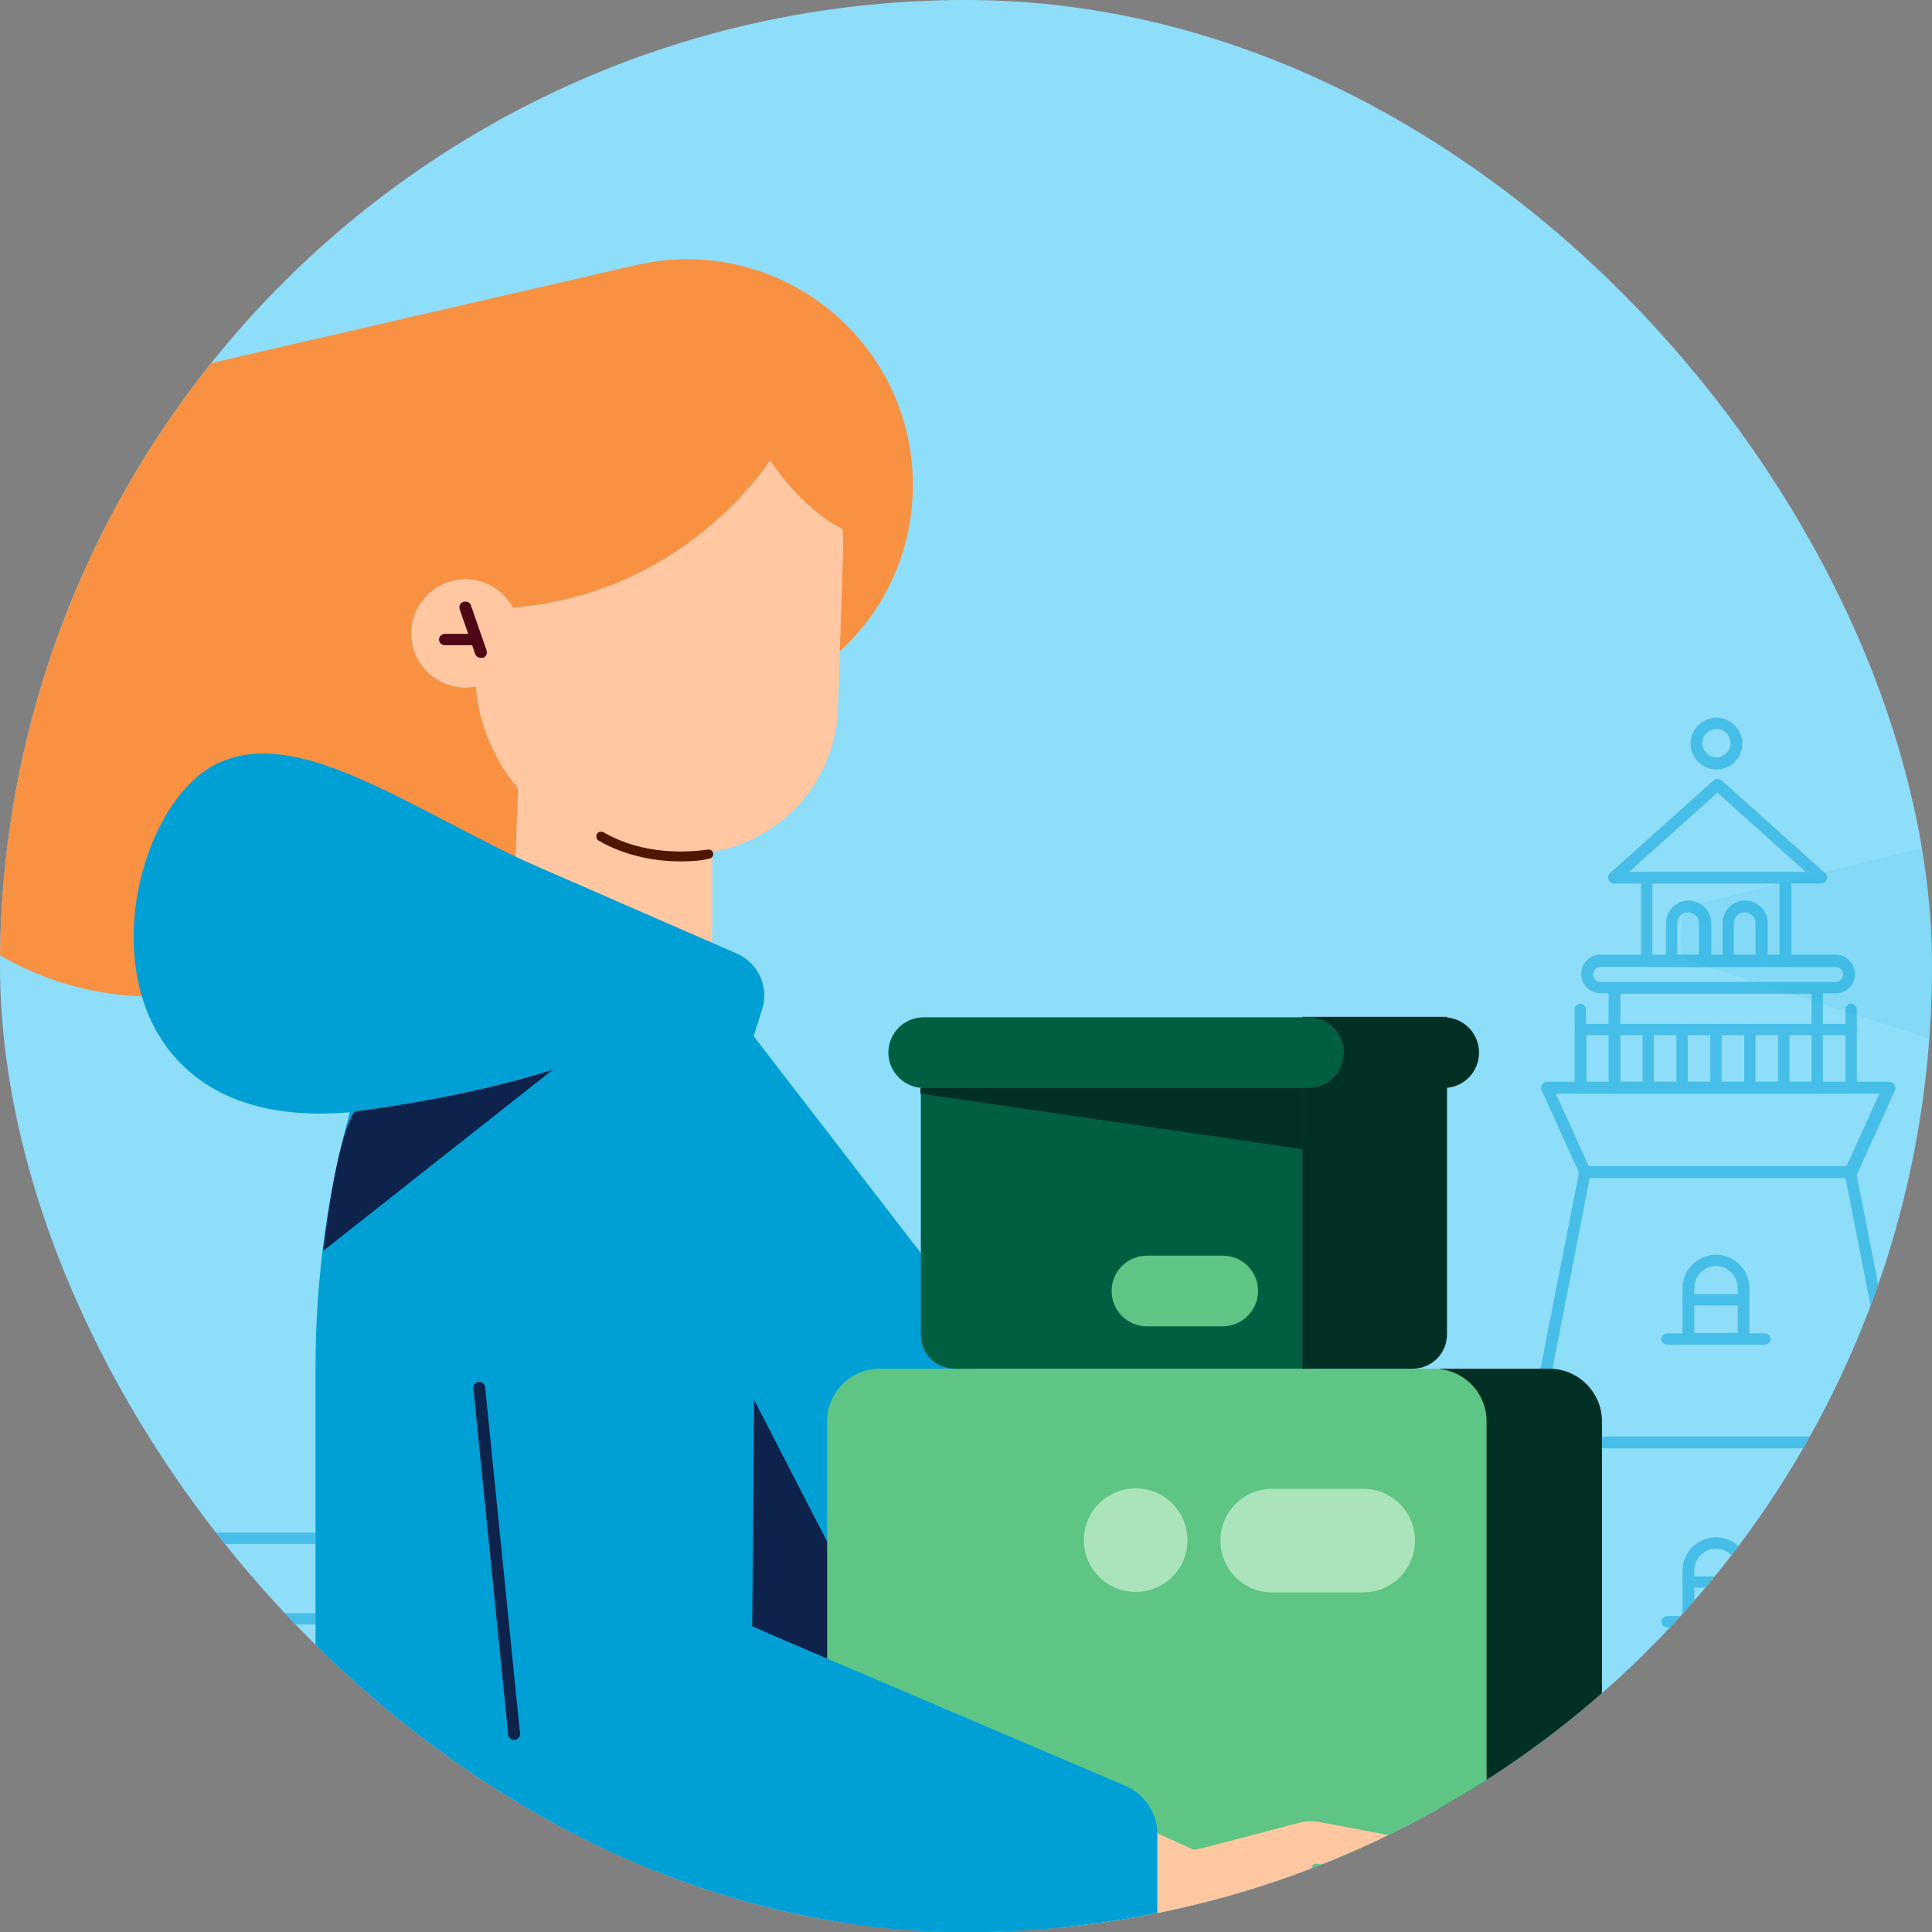 <svg width="120" height="120" viewBox="0 0 120 120" fill="none" xmlns="http://www.w3.org/2000/svg">
<rect x="0" y="0" width="120" height="120" fill="#808080" stroke="none"/>
<g clip-path="url(#clip0)">
<rect width="120" height="120" rx="60" fill="#8EDDF9"/>
<g opacity="0.2">
<path opacity="0.4" d="M105.09 56.253L197.455 33.081V89.606L104.475 59.53C104.475 59.53 104.066 56.779 105.09 56.253Z" fill="#00A0D6"/>
</g>
<g opacity="0.5">
<path d="M125.804 128.665H87.565C87.448 128.665 87.36 128.606 87.272 128.519C87.185 128.431 87.185 128.314 87.185 128.226L98.098 72.725C98.127 72.549 98.273 72.432 98.449 72.432H114.921C115.096 72.432 115.242 72.549 115.272 72.725L126.155 128.226C126.185 128.343 126.155 128.431 126.068 128.519C125.98 128.606 125.921 128.665 125.804 128.665ZM88.033 127.933H125.365L114.628 73.164H98.741L88.033 127.933Z" fill="#00A0D6"/>
<path d="M114.921 73.164H98.449C98.303 73.164 98.186 73.076 98.127 72.959L95.757 67.722C95.699 67.605 95.728 67.488 95.787 67.371C95.845 67.254 95.962 67.195 96.109 67.195H117.349C117.466 67.195 117.583 67.254 117.671 67.371C117.73 67.488 117.759 67.605 117.7 67.722L115.331 72.959C115.214 73.076 115.067 73.164 114.921 73.164ZM98.683 72.432H114.687L116.735 67.927H96.635L98.683 72.432Z" fill="#00A0D6"/>
<path d="M102.369 67.927C102.164 67.927 102.018 67.751 102.018 67.575V63.947C102.018 63.743 102.193 63.596 102.369 63.596C102.544 63.596 102.72 63.772 102.72 63.947V67.575C102.749 67.751 102.573 67.927 102.369 67.927Z" fill="#00A0D6"/>
<path d="M104.476 67.927C104.271 67.927 104.125 67.751 104.125 67.575V63.947C104.125 63.743 104.301 63.596 104.476 63.596C104.652 63.596 104.827 63.772 104.827 63.947V67.575C104.856 67.751 104.681 67.927 104.476 67.927Z" fill="#00A0D6"/>
<path d="M108.689 67.927C108.484 67.927 108.338 67.751 108.338 67.575V63.947C108.338 63.743 108.513 63.596 108.689 63.596C108.865 63.596 109.04 63.772 109.04 63.947V67.575C109.04 67.751 108.894 67.927 108.689 67.927Z" fill="#00A0D6"/>
<path d="M106.583 67.927C106.378 67.927 106.231 67.751 106.231 67.575V63.947C106.231 63.743 106.407 63.596 106.583 63.596C106.758 63.596 106.934 63.772 106.934 63.947V67.575C106.934 67.751 106.787 67.927 106.583 67.927Z" fill="#00A0D6"/>
<path d="M110.795 67.927C110.591 67.927 110.444 67.751 110.444 67.575V63.947C110.444 63.743 110.62 63.596 110.795 63.596C110.971 63.596 111.147 63.772 111.147 63.947V67.575C111.147 67.751 111 67.927 110.795 67.927Z" fill="#00A0D6"/>
<path d="M108.279 83.521H104.856C104.651 83.521 104.505 83.345 104.505 83.17V80.01C104.505 78.869 105.441 77.933 106.582 77.933C107.723 77.933 108.659 78.869 108.659 80.01V83.17C108.659 83.345 108.484 83.521 108.279 83.521ZM105.236 82.789H107.928V79.981C107.928 79.249 107.314 78.635 106.582 78.635C105.851 78.635 105.236 79.249 105.236 79.981V82.789Z" fill="#00A0D6"/>
<path d="M109.625 83.521H103.54C103.335 83.521 103.188 83.345 103.188 83.17C103.188 82.994 103.364 82.819 103.54 82.819H109.625C109.83 82.819 109.976 82.994 109.976 83.17C109.976 83.345 109.83 83.521 109.625 83.521Z" fill="#00A0D6"/>
<path d="M108.279 81.092H104.856C104.651 81.092 104.505 80.917 104.505 80.741C104.505 80.566 104.68 80.39 104.856 80.39H108.279C108.484 80.39 108.63 80.566 108.63 80.741C108.63 80.917 108.484 81.092 108.279 81.092Z" fill="#00A0D6"/>
<path d="M110.913 60.056H102.282C102.077 60.056 101.931 59.881 101.931 59.705V54.527C101.931 54.322 102.106 54.176 102.282 54.176H110.913C111.117 54.176 111.264 54.351 111.264 54.527V59.705C111.264 59.881 111.088 60.056 110.913 60.056ZM102.633 59.325H110.532V54.878H102.633V59.325Z" fill="#00A0D6"/>
<path d="M113.107 54.878H100.263C100.117 54.878 99.971 54.79 99.912 54.644C99.854 54.497 99.883 54.351 100 54.234L106.436 48.47C106.583 48.353 106.788 48.353 106.934 48.47L113.37 54.234C113.487 54.322 113.517 54.497 113.458 54.644C113.37 54.79 113.253 54.878 113.107 54.878ZM101.199 54.146H112.142L106.671 49.231L101.199 54.146Z" fill="#00A0D6"/>
<path d="M105.91 60.056H103.833C103.628 60.056 103.481 59.881 103.481 59.705V57.335C103.481 56.545 104.125 55.931 104.886 55.931C105.646 55.931 106.29 56.575 106.29 57.335V59.705C106.29 59.881 106.115 60.056 105.91 60.056ZM104.184 59.325H105.529V57.335C105.529 56.955 105.237 56.663 104.857 56.663C104.476 56.663 104.184 56.955 104.184 57.335V59.325V59.325Z" fill="#00A0D6"/>
<path d="M109.421 60.056H107.343C107.138 60.056 106.992 59.881 106.992 59.705V57.335C106.992 56.545 107.636 55.931 108.397 55.931C109.157 55.931 109.801 56.575 109.801 57.335V59.705C109.801 59.881 109.625 60.056 109.421 60.056ZM107.694 59.325H109.04V57.335C109.04 56.955 108.748 56.663 108.367 56.663C107.987 56.663 107.694 56.955 107.694 57.335V59.325V59.325Z" fill="#00A0D6"/>
<path d="M117.934 89.957H95.171C94.967 89.957 94.82 89.782 94.82 89.577C94.82 89.372 94.996 89.226 95.171 89.226H117.934C118.138 89.226 118.285 89.401 118.285 89.577C118.285 89.753 118.138 89.957 117.934 89.957Z" fill="#00A0D6"/>
<path d="M121.825 108.331H91.836C91.632 108.331 91.485 108.155 91.485 107.98C91.485 107.804 91.661 107.629 91.836 107.629H121.854C122.059 107.629 122.206 107.804 122.206 107.98C122.206 108.155 122.03 108.331 121.825 108.331Z" fill="#00A0D6"/>
<path d="M111.731 128.665H101.637C101.432 128.665 101.286 128.489 101.286 128.314V120.327C101.286 117.342 103.714 114.914 106.699 114.914C109.683 114.914 112.111 117.342 112.111 120.327V128.285C112.111 128.489 111.936 128.665 111.731 128.665ZM102.018 127.933H111.38V120.327C111.38 117.752 109.273 115.645 106.699 115.645C104.124 115.645 102.018 117.752 102.018 120.327V127.933Z" fill="#00A0D6"/>
<path d="M114.014 61.695H99.414C98.771 61.695 98.215 61.168 98.215 60.495C98.215 59.822 98.742 59.296 99.414 59.296H114.014C114.657 59.296 115.213 59.822 115.213 60.495C115.213 61.168 114.687 61.695 114.014 61.695ZM99.414 60.056C99.151 60.056 98.946 60.261 98.946 60.525C98.946 60.788 99.151 60.993 99.414 60.993H114.014C114.277 60.993 114.482 60.788 114.482 60.525C114.482 60.261 114.277 60.056 114.014 60.056H99.414Z" fill="#00A0D6"/>
<path d="M89.379 128.665H47.453C45.113 128.665 42.831 127.846 41.046 126.353L32.942 119.624C30.806 117.869 28.114 116.874 25.335 116.874H8.219C4.591 116.874 1.081 115.353 -1.436 112.749L-6.731 107.19C-8.779 105.025 -11.676 103.796 -14.66 103.796H-53.104C-53.309 103.796 -53.455 103.62 -53.455 103.445C-53.455 103.269 -53.279 103.094 -53.104 103.094H-14.689C-11.5 103.094 -8.428 104.41 -6.234 106.722L-0.938 112.281C1.432 114.768 4.738 116.201 8.161 116.201H25.276C28.202 116.201 31.069 117.225 33.352 119.098L41.456 125.827C43.123 127.202 45.23 127.963 47.424 127.963H89.35C89.555 127.963 89.701 128.138 89.701 128.314C89.701 128.489 89.584 128.665 89.379 128.665Z" fill="#00A0D6"/>
<path d="M108.279 101.075H104.856C104.651 101.075 104.505 100.9 104.505 100.724V97.564C104.505 96.423 105.441 95.487 106.582 95.487C107.723 95.487 108.659 96.423 108.659 97.564V100.724C108.659 100.9 108.484 101.075 108.279 101.075ZM105.236 100.344H107.928V97.535C107.928 96.803 107.314 96.189 106.582 96.189C105.851 96.189 105.236 96.803 105.236 97.535V100.344Z" fill="#00A0D6"/>
<path d="M109.625 101.075H103.54C103.335 101.075 103.188 100.899 103.188 100.724C103.188 100.548 103.364 100.373 103.54 100.373H109.625C109.83 100.373 109.976 100.548 109.976 100.724C109.976 100.899 109.83 101.075 109.625 101.075Z" fill="#00A0D6"/>
<path d="M108.279 98.618H104.856C104.651 98.618 104.505 98.442 104.505 98.266C104.505 98.091 104.68 97.915 104.856 97.915H108.279C108.484 97.915 108.63 98.091 108.63 98.266C108.63 98.442 108.484 98.618 108.279 98.618Z" fill="#00A0D6"/>
<path d="M112.873 67.927H100.263C100.058 67.927 99.912 67.751 99.912 67.575V61.373C99.912 61.168 100.088 61.022 100.263 61.022H112.873C113.078 61.022 113.224 61.197 113.224 61.373V67.575C113.253 67.751 113.078 67.927 112.873 67.927ZM100.644 67.195H112.522V61.724H100.644V67.195Z" fill="#00A0D6"/>
<path d="M114.979 67.927H98.156C97.951 67.927 97.805 67.751 97.805 67.575V63.947C97.805 63.743 97.98 63.596 98.156 63.596H114.979C115.184 63.596 115.33 63.772 115.33 63.947V67.575C115.359 67.751 115.184 67.927 114.979 67.927ZM98.536 67.195H114.628V64.299H98.536V67.195Z" fill="#00A0D6"/>
<path d="M98.156 64.269C97.951 64.269 97.805 64.094 97.805 63.918V62.689C97.805 62.484 97.98 62.338 98.156 62.338C98.331 62.338 98.507 62.514 98.507 62.689V63.918C98.536 64.123 98.361 64.269 98.156 64.269Z" fill="#00A0D6"/>
<path d="M114.979 64.269C114.774 64.269 114.628 64.094 114.628 63.918V62.689C114.628 62.484 114.803 62.338 114.979 62.338C115.155 62.338 115.33 62.514 115.33 62.689V63.918C115.359 64.123 115.184 64.269 114.979 64.269Z" fill="#00A0D6"/>
<path d="M106.611 47.797C105.733 47.797 105.002 47.066 105.002 46.188C105.002 45.31 105.733 44.579 106.611 44.579C107.489 44.579 108.22 45.31 108.22 46.188C108.22 47.066 107.518 47.797 106.611 47.797ZM106.611 45.281C106.114 45.281 105.733 45.691 105.733 46.159C105.733 46.627 106.143 47.037 106.611 47.037C107.079 47.037 107.489 46.627 107.489 46.159C107.489 45.691 107.108 45.281 106.611 45.281Z" fill="#00A0D6"/>
<path d="M25.335 116.874H6.639C6.434 116.874 6.288 116.698 6.288 116.523V100.548C6.288 100.344 6.464 100.197 6.639 100.197H25.335C25.539 100.197 25.686 100.373 25.686 100.548V116.523C25.686 116.728 25.539 116.874 25.335 116.874ZM6.99 116.143H24.954V100.899H6.99V116.143Z" fill="#00A0D6"/>
<path d="M-2.986 110.964C-3.191 110.964 -3.337 110.789 -3.337 110.613V100.578C-3.337 100.49 -3.308 100.402 -3.249 100.314L1.549 95.311C1.695 95.165 1.929 95.165 2.076 95.311L6.874 100.314C7.02 100.461 7.02 100.695 6.874 100.841C6.728 100.987 6.494 100.987 6.347 100.841L1.812 96.101L-2.635 100.724V110.613C-2.605 110.789 -2.781 110.964 -2.986 110.964Z" fill="#00A0D6"/>
<path d="M25.335 100.9C25.247 100.9 25.13 100.87 25.072 100.783L20.771 95.897H1.841C1.637 95.897 1.49 95.721 1.49 95.546C1.49 95.37 1.666 95.195 1.841 95.195H20.917C21.034 95.195 21.122 95.253 21.18 95.311L25.598 100.314C25.745 100.461 25.715 100.695 25.569 100.841C25.511 100.87 25.423 100.9 25.335 100.9Z" fill="#00A0D6"/>
<path d="M13.076 109.764H9.917C9.712 109.764 9.565 109.589 9.565 109.413V106.254C9.565 106.049 9.741 105.902 9.917 105.902H13.076C13.281 105.902 13.427 106.078 13.427 106.254V109.413C13.457 109.589 13.281 109.764 13.076 109.764ZM10.268 109.033H12.696V106.605H10.268V109.033Z" fill="#00A0D6"/>
<path d="M20.595 109.764H17.435C17.23 109.764 17.084 109.589 17.084 109.413V106.254C17.084 106.049 17.259 105.902 17.435 105.902H20.595C20.8 105.902 20.946 106.078 20.946 106.254V109.413C20.975 109.589 20.8 109.764 20.595 109.764ZM17.786 109.033H20.215V106.605H17.786V109.033Z" fill="#00A0D6"/>
<path d="M3.597 116.113C3.392 116.113 3.246 115.938 3.246 115.762V107.453H0.115V112.983C0.115 113.188 -0.06 113.334 -0.236 113.334C-0.411 113.334 -0.587 113.158 -0.587 112.983V107.073C-0.587 106.868 -0.411 106.722 -0.236 106.722H3.597C3.802 106.722 3.948 106.897 3.948 107.073V115.762C3.977 115.938 3.802 116.113 3.597 116.113Z" fill="#00A0D6"/>
<path d="M8.747 95.897H6.611C6.406 95.897 6.26 95.721 6.26 95.545V91.128C6.26 90.923 6.435 90.776 6.611 90.776H8.747C8.951 90.776 9.098 90.952 9.098 91.128V95.545C9.127 95.721 8.951 95.897 8.747 95.897ZM6.991 95.165H8.396V91.479H6.991V95.165Z" fill="#00A0D6"/>
</g>
<path d="M110.182 22.695C110.182 18.423 113.634 15 117.876 15C122.148 15 125.6 18.452 125.6 22.695H110.182Z" fill="white"/>
<path d="M29.079 116.757L25.89 123.808C21.824 132.849 20.917 143.001 23.316 152.597H57.752L60.765 125.651L29.079 116.757Z" fill="#005D92"/>
<path d="M39.876 59.091L27.968 53.883L30.542 46.042L41.865 52.8L39.876 59.091ZM28.846 53.473L39.407 58.096L40.987 53.151L30.952 47.154L28.846 53.473Z" fill="black"/>
<path d="M5.264 24.362L39.525 16.463C48.302 14.444 56.699 21.115 56.699 30.126C56.699 38.113 50.057 44.462 42.099 44.14L39.115 44.023V61.9H9.536C-0.968 61.9 -9.481 53.386 -9.481 42.882C-9.481 34.047 -3.367 26.352 5.264 24.362Z" fill="#F89142"/>
<path d="M37.975 70.501C34.405 70.501 31.538 66.113 31.743 60.846L32.386 43.175H44.236V61.314C44.206 66.405 41.398 70.501 37.975 70.501Z" fill="#FFC8A3"/>
<path d="M42.392 53.035L40.432 52.976C34.2 52.771 29.314 47.563 29.519 41.302L29.782 33.461C29.987 27.23 35.195 22.344 41.456 22.548C47.688 22.753 52.574 27.961 52.369 34.222L52.047 44.023C51.871 49.173 47.541 53.21 42.392 53.035Z" fill="#FFC8A3"/>
<path fill-rule="evenodd" clip-rule="evenodd" d="M47.834 28.576C47.816 28.604 41.73 38.347 28.963 37.791C28.963 37.791 28.231 29.482 30.455 25.416C32.708 21.378 41.105 20.471 43.328 21.173C43.895 21.35 44.449 21.83 44.964 22.469L45.318 22.168C45.318 22.168 50.233 24.918 52.515 28.429C54.797 31.94 55.031 33.637 55.031 33.637C50.829 33.433 47.849 28.6 47.834 28.576Z" fill="#F89142"/>
<path d="M28.905 42.707C30.763 42.707 32.269 41.2 32.269 39.342C32.269 37.484 30.763 35.977 28.905 35.977C27.046 35.977 25.54 37.484 25.54 39.342C25.54 41.2 27.046 42.707 28.905 42.707Z" fill="#FFC8A3"/>
<path d="M29.869 40.864C29.723 40.864 29.577 40.776 29.518 40.63L28.553 37.85C28.494 37.645 28.582 37.44 28.787 37.382C28.992 37.323 29.197 37.411 29.255 37.616L30.221 40.395C30.279 40.6 30.191 40.805 29.987 40.864C29.957 40.834 29.928 40.864 29.869 40.864Z" fill="#500715"/>
<path d="M29.549 40.074H27.618C27.413 40.074 27.267 39.898 27.267 39.722C27.267 39.547 27.442 39.371 27.618 39.371H29.549C29.753 39.371 29.9 39.547 29.9 39.722C29.9 39.898 29.753 40.074 29.549 40.074Z" fill="#500715"/>
<path d="M31.976 53.21L45.786 59.237C47.102 59.822 47.775 61.314 47.337 62.69L46.81 64.357L58.425 79.425C59.859 81.297 60.649 83.579 60.649 85.949L60.766 125.651L23.96 122.082C21.502 121.848 19.601 119.771 19.601 117.284V84.808C19.601 74.129 22.497 63.626 27.997 54.468C28.846 53.122 30.543 52.596 31.976 53.21Z" fill="#00A0D6"/>
<path d="M46.839 86.944L46.722 101.017L56.26 105.23L46.839 86.944Z" fill="#0D234B"/>
<path d="M89.438 121.614H96.225C98.039 121.614 99.502 120.151 99.502 118.337V88.29C99.502 86.476 98.039 85.013 96.225 85.013H89.438V121.614Z" fill="#002F24"/>
<path d="M51.374 113.539V88.29C51.374 86.476 52.837 85.013 54.651 85.013H89.058C90.871 85.013 92.334 86.476 92.334 88.29V121.614H63.048" fill="#5EC584"/>
<path d="M84.669 98.91H79.022C77.237 98.91 75.804 97.476 75.804 95.692C75.804 93.907 77.237 92.473 79.022 92.473H84.669C86.453 92.473 87.887 93.907 87.887 95.692C87.887 97.447 86.453 98.91 84.669 98.91Z" fill="#ABE3BB"/>
<path d="M70.538 98.881C72.315 98.881 73.756 97.44 73.756 95.662C73.756 93.885 72.315 92.444 70.538 92.444C68.76 92.444 67.319 93.885 67.319 95.662C67.319 97.44 68.76 98.881 70.538 98.881Z" fill="#ABE3BB"/>
<path d="M35.546 60.642C39.554 60.642 45.991 63.772 46.225 67.78L43.533 99.671L69.865 110.906C71.094 111.432 71.884 112.632 71.884 113.948V120.326C71.884 122.55 69.777 124.159 67.641 123.574L38.56 115.616C34.932 114.592 32.299 111.461 31.948 107.717L28.086 69.009C27.559 64.533 31.07 60.642 35.546 60.642Z" fill="#00A0D6"/>
<path d="M59.303 85.013H81.538V63.948H57.196V82.877C57.167 84.047 58.103 85.013 59.303 85.013Z" fill="#005E41"/>
<path d="M87.741 85.013H80.894V63.157H89.876V82.877C89.876 84.047 88.94 85.013 87.741 85.013Z" fill="#002F24"/>
<path d="M89.672 67.576H86.103C84.874 67.576 83.908 66.581 83.908 65.381C83.908 64.152 84.903 63.187 86.103 63.187H89.672C90.901 63.187 91.866 64.182 91.866 65.381C91.866 66.581 90.901 67.576 89.672 67.576Z" fill="#002F24"/>
<path d="M57.167 67.927L80.895 71.379V67.575H57.167V67.927Z" fill="#002F24"/>
<path d="M75.95 82.38H71.239C70.01 82.38 69.045 81.385 69.045 80.185C69.045 78.957 70.04 77.991 71.239 77.991H75.95C77.178 77.991 78.144 78.986 78.144 80.185C78.144 81.385 77.149 82.38 75.95 82.38Z" fill="#5EC584"/>
<path d="M57.372 67.576H81.275C82.504 67.576 83.47 66.581 83.47 65.382C83.47 64.153 82.475 63.187 81.275 63.187H57.372C56.143 63.187 55.178 64.182 55.178 65.382C55.178 66.581 56.172 67.576 57.372 67.576Z" fill="#005E41"/>
<path d="M30.397 66.932C30.397 66.932 18.723 72.022 12.111 66.844C5.499 61.665 8.512 49.846 13.457 47.446C19.074 44.696 26.915 51.455 36.394 55.141L30.397 66.932Z" fill="#00A0D6"/>
<path d="M91.135 120.151L85.693 119.068C84.933 118.922 84.201 118.571 83.616 118.044L81.568 116.23C81.509 116.172 81.48 116.113 81.48 116.025C81.48 115.85 81.626 115.733 81.773 115.762L85.401 116.201C86.249 116.318 87.068 115.733 87.244 114.884C87.332 114.504 87.068 114.124 86.688 114.065L82.065 113.188C81.597 113.1 81.129 113.1 80.69 113.217L76.009 114.446C75.892 114.475 74.283 114.914 74.137 114.884L59.566 108.331L66.5 120.765L72.557 122.462C72.557 122.462 77.501 125.622 78.584 125.914L81.392 126.675C82.182 126.88 83.001 126.5 83.323 125.739L83.47 125.359L85.05 125.651C85.81 125.797 86.542 125.359 86.776 124.627L86.922 124.159L87.449 124.247C88.209 124.393 88.97 123.925 89.175 123.194L89.409 122.433L90.667 122.638C91.369 122.755 92.013 122.287 92.13 121.584C92.247 120.941 91.808 120.268 91.135 120.151Z" fill="#FFC8A3"/>
<path d="M50.262 102.801L69.835 110.906C71.094 111.432 71.883 112.632 71.883 113.978V120.326C71.883 122.521 69.806 124.13 67.67 123.545L45.61 117.547L50.262 102.801Z" fill="#00A0D6"/>
<path d="M42.275 53.503C40.871 53.503 38.969 53.239 37.184 52.215C37.038 52.128 37.009 51.952 37.067 51.806C37.155 51.66 37.331 51.63 37.477 51.689C40.052 53.181 42.86 52.918 43.972 52.771C44.118 52.742 44.294 52.859 44.294 53.005C44.323 53.152 44.206 53.327 44.06 53.327C43.65 53.444 43.036 53.503 42.275 53.503Z" fill="#4F1600"/>
<path d="M31.917 108.068C31.742 108.068 31.566 107.921 31.566 107.746L29.401 86.242C29.372 86.037 29.518 85.861 29.723 85.832C29.928 85.803 30.103 85.949 30.133 86.154L32.298 107.658C32.327 107.863 32.181 108.038 31.976 108.068C31.947 108.068 31.917 108.068 31.917 108.068Z" fill="#0D234B"/>
<path d="M60.795 125.681L61.878 116.757L53.773 125.008L58.747 125.476" fill="#00A0D6"/>
<path d="M22.03 69.038C22.03 69.038 28.73 68.248 34.347 66.434L20.069 77.698C20.069 77.698 20.859 70.647 22.03 69.038Z" fill="#0D234B"/>
</g>
<defs>
<clipPath id="clip0">
<rect width="120" height="120" rx="60" fill="white"/>
</clipPath>
</defs>
</svg>
